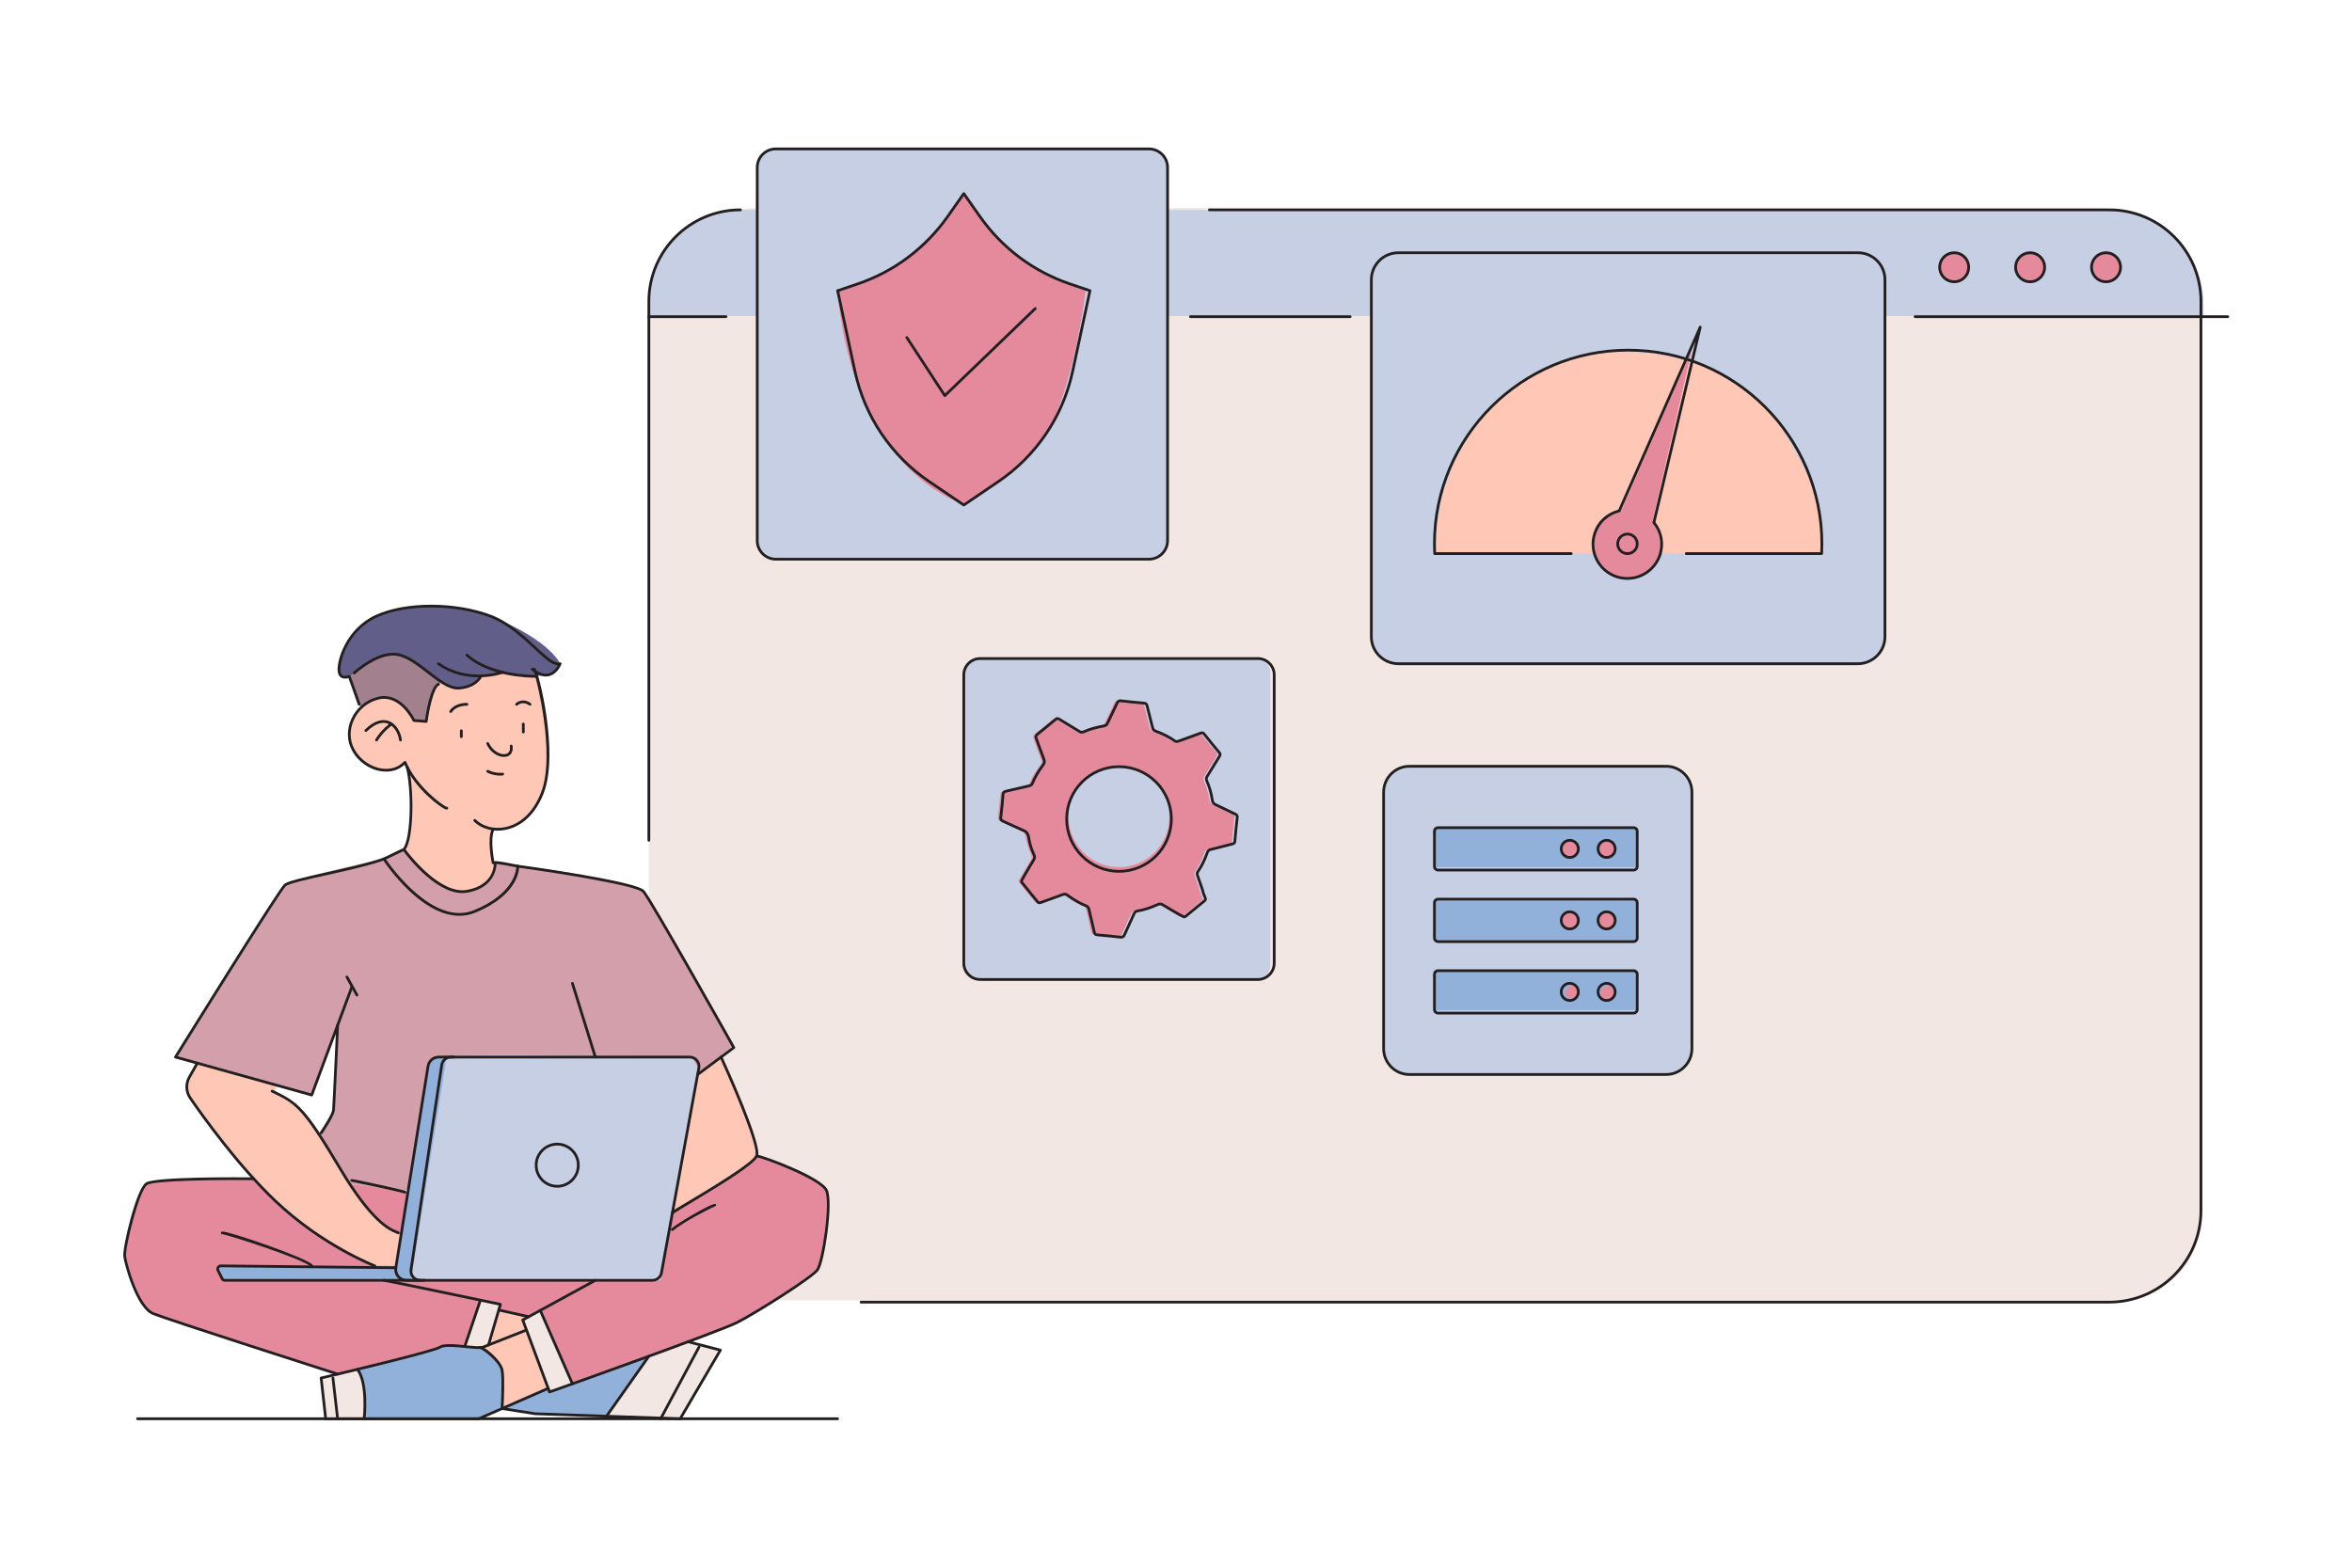 <svg xmlns="http://www.w3.org/2000/svg" viewBox="0 0 600 400" id="man-get-technical-support"><path fill="#F2E7E3" d="M540.384,331.765H186.609c-11.643,0-21.082-9.439-21.082-21.082V80.457      c0-15.124,12.26-27.384,27.384-27.384h341.592c14.892,0,26.964,12.072,26.964,26.964v230.645      C561.467,322.326,552.028,331.765,540.384,331.765z"></path><path fill="#C7CFE4" d="M537.66,53.544H188.691c-12.726,0-23.042,10.316-23.042,23.042v4.03h396.494v-2.59      C562.142,64.505,551.181,53.544,537.66,53.544z"></path><circle cx="498.518" cy="68.191" r="3.703" fill="#E58A9C"></circle><circle cx="517.886" cy="68.191" r="3.703" fill="#E58A9C"></circle><circle cx="537.255" cy="68.191" r="3.703" fill="#E58A9C"></circle><path fill="#C7CFE4" d="M292.939,142.676h-94.856c-2.712,0-4.911-2.199-4.911-4.911V42.909c0-2.712,2.199-4.911,4.911-4.911      h94.856c2.712,0,4.911,2.199,4.911,4.911v94.856C297.849,140.478,295.651,142.676,292.939,142.676z"></path><path fill="#E58A9C" d="M213.68,73.817c0,0,1.567,42.67,31.831,54.803c0,0,18.586-9.799,23.998-23.186      s7.493-31.617,7.493-31.617s-20.595-4.7-30.849-24.425C246.151,49.392,231.34,71.894,213.68,73.817z"></path><path fill="#C7CFE4" d="M473.427,169.869H357.263c-4.104,0-7.43-3.327-7.43-7.43V71.919c0-4.104,3.327-7.43,7.43-7.43h116.164      c4.104,0,7.43,3.327,7.43,7.43v90.519C480.858,166.542,477.531,169.869,473.427,169.869z"></path><path fill="#FFC7B6" d="M366.353,141.279c0,0-2.279-23.072,17.945-41.017c20.223-17.945,56.967-10.824,68.361,6.266      c11.393,17.09,12.723,25.635,12.058,34.75H366.353z"></path><path fill="#E58A9C" d="M431.614,89.127l-17.979,41.088c0,0-6.312,0.711-6.859,6.052c-0.547,5.341,1.232,9.746,5.897,10.962      c4.665,1.216,8.306-0.351,10.331-4.552s-1.393-9.898-1.393-9.898L431.614,89.127z"></path><path fill="#C7CFE4" d="M425.004,274.163h-65.428c-3.651,0-6.61-2.96-6.61-6.611v-65.428c0-3.651,2.96-6.61,6.61-6.61h65.428      c3.651,0,6.61,2.96,6.61,6.61v65.428C431.614,271.203,428.655,274.163,425.004,274.163z"></path><rect width="51.734" height="10.076" x="365.926" y="211.18" fill="#91B1DA"></rect><rect width="51.734" height="10.076" x="365.926" y="229.8" fill="#91B1DA"></rect><rect width="51.734" height="10.076" x="365.926" y="247.673" fill="#91B1DA"></rect><circle cx="400.456" cy="216.592" r="2.19" fill="#E58A9C"></circle><circle cx="409.856" cy="216.592" r="2.19" fill="#E58A9C"></circle><circle cx="400.456" cy="234.838" r="2.19" fill="#E58A9C"></circle><circle cx="409.856" cy="234.838" r="2.19" fill="#E58A9C"></circle><circle cx="401.02" cy="253.182" r="1.626" fill="#E58A9C"></circle><circle cx="410.169" cy="253.433" r="1.877" fill="#E58A9C"></circle><path fill="#C7CFE4" d="M320.481,249.918H249.44c-1.973,0-3.573-1.6-3.573-3.573V171.6c0-1.973,1.6-3.573,3.573-3.573h71.041      c1.973,0,3.573,1.6,3.573,3.573v74.744C324.055,248.318,322.455,249.918,320.481,249.918z"></path><path fill="#E58A9C" d="M314.886,208.606c0.059-0.51-0.138-0.714-0.553-0.909c-1.652-0.778-3.281-1.604-4.938-2.37      c-0.515-0.238-0.771-0.543-0.857-1.118c-0.259-1.731-0.717-3.416-1.435-5.018c-0.192-0.429-0.107-0.744,0.124-1.116      c1.05-1.687,2.066-3.395,3.121-5.079c0.236-0.376,0.249-0.625-0.05-0.982c-1.293-1.546-2.563-3.113-3.816-4.692      c-0.279-0.352-0.507-0.427-0.942-0.262c-1.858,0.703-3.736,1.356-5.603,2.035c-0.368,0.134-0.678,0.178-1.042-0.086      c-1.466-1.064-3.103-1.819-4.792-2.445c-0.501-0.186-0.71-0.472-0.828-0.954c-0.446-1.825-0.936-3.639-1.373-5.466      c-0.119-0.495-0.335-0.701-0.854-0.745c-1.928-0.162-3.855-0.351-5.777-0.577c-0.551-0.065-0.818,0.098-1.047,0.596      c-0.785,1.707-1.632,3.386-2.423,5.09c-0.204,0.439-0.47,0.641-0.95,0.724c-1.777,0.305-3.516,0.766-5.168,1.505      c-0.39,0.174-0.687,0.125-1.042-0.095c-1.689-1.046-3.403-2.052-5.09-3.102c-0.396-0.247-0.66-0.287-1.048,0.042      c-1.517,1.286-3.061,2.542-4.615,3.783c-0.373,0.298-0.463,0.556-0.288,1.018c0.675,1.783,1.273,3.595,1.968,5.37      c0.23,0.586,0.134,0.982-0.221,1.457c-1.064,1.422-2.011,2.923-2.678,4.577c-0.172,0.427-0.402,0.622-0.846,0.721      c-1.965,0.437-3.919,0.928-5.884,1.363c-0.524,0.116-0.753,0.32-0.797,0.889c-0.151,1.929-0.341,3.856-0.576,5.777      c-0.07,0.57,0.123,0.803,0.607,1.018c1.865,0.827,3.709,1.7,5.569,2.538c0.351,0.158,0.783,0.802,0.853,1.2      c0.322,1.806,0.639,3.098,1.422,4.756c0.242,0.512,0.232,0.907-0.079,1.404c-0.898,1.432-1.73,2.904-2.588,4.36      c-0.113,0.44-0.63,0.736-0.457,1.279c1.354,1.666,2.716,3.327,4.055,5.004c0.288,0.36,0.562,0.284,0.917,0.154      c1.84-0.675,3.691-1.319,5.528-2.001c0.45-0.167,0.791-0.126,1.186,0.162c1.478,1.078,3.031,2.041,4.739,2.714      c0.463,0.183,0.64,0.463,0.744,0.921c0.438,1.936,0.927,3.861,1.363,5.798c0.106,0.469,0.306,0.655,0.791,0.696      c1.928,0.165,3.855,0.348,5.775,0.579c0.605,0.073,0.907-0.077,1.156-0.649c0.78-1.796,1.64-3.557,2.437-5.347      c0.186-0.418,0.437-0.619,0.88-0.69c1.788-0.289,3.485-0.888,5.13-1.625c0.49-0.219,0.856-0.222,1.326,0.07      c1.458,0.905,2.952,1.753,4.432,2.622c0.198,0.078,0.41,0.13,0.576,0.27c0.328,0.277,0.601,0.201,0.915-0.06      c1.542-1.281,3.093-2.55,4.653-3.809c0.297-0.24,0.365-0.464,0.225-0.822c-0.243-0.618-0.552-1.217-0.644-1.887      c-0.436-1.268-0.864-2.539-1.314-3.802c-0.124-0.349-0.164-0.635,0.074-0.972c1.06-1.503,1.806-3.172,2.429-4.891      c0.173-0.479,0.442-0.666,0.897-0.778c1.824-0.451,3.639-0.94,5.463-1.392c0.415-0.103,0.624-0.261,0.664-0.733      C314.455,212.615,314.653,210.608,314.886,208.606z"></path><circle cx="285.459" cy="208.385" r="12.871" fill="#C7CFE4"></circle><path fill="#D39FAB" d="M102.972,217.033c0.395-1.606-5.022,2.122-5.022,2.122s-24.056,5.051-25.265,6.694      c-1.208,1.643-27.914,43.865-27.914,43.865l34.75,9.684l6.606-17.798c0,0-0.418,19.972-1.051,21.644      c-0.634,1.671-3.682,5.839-3.682,5.839l7.554,13.012l13.34,2.084l77.531-31.391l7.372-6.137c0,0-20.508-36.317-23.072-39.236      c-2.564-2.92-38.311-7.545-38.311-7.545L102.972,217.033z"></path><path fill="#E58A9C" d="M104.826,304.179l-15.879-2.084l-24.247-1.35c0,0-25.731-0.453-27.334,1.298      c-2.474,2.703-4.893,13.726-5.554,18.514c-0.331,2.399,4.71,13.237,6.053,13.795c13.181,5.482,48.263,16.254,48.263,16.254      l27.386-7.247l8.877,0.488l12.482-2.979l5.32,14.297c0,0,45.376-16.275,48.691-18.172c3.315-1.896,18.866-11.779,20.123-14.001      c1.256-2.221,3.157-17.288,1.541-19.312c-3.28-4.108-17.518-8.759-17.518-8.759L104.826,304.179z"></path><path fill="#625E8A" d="M90.345,171.73c0,0,1.707-2.097,7.996-4.558c4.719-1.847,10.483,4.128,13.509,6.304      c0.893,0.642,3.863,2.108,3.863,2.108l4.326-0.376l16.877-2.731c0,0,0,0,2.876-0.266c2.876-0.266,3.106-2.866,3.106-2.866      s-2.412-5.76-16.572-11.621c-16.802-6.955-31.495-0.883-34.596,2.376c-6.487,6.817-5.061,12.233-5.061,12.233l2.498,0.444      L90.345,171.73z"></path><path fill="#FFC7B6" d="M103.873,196.322c0.332,2.138,1.006,7.615,0.86,13.279c-0.154,5.965-1.761,7.432-1.761,7.432      s9.464,12.943,16.798,10.185c7.335-2.758,6.286-6.83,6.286-6.83s-1.254-5.578-0.518-8.798      C117.285,203.391,109.29,199.019,103.873,196.322z"></path><path fill="#FFC7B6" d="M138.128 202.2c4.087-11.039-.646-29.723-1.481-29.723-2.588 0-8.418-.931-8.418-.931l-5.824 1.02c0 0-.748 2.635-4.166 3.018-3.418.383-5.64-1.603-5.64-1.603s-2.446.598-3.465 7.576c-.227 1.556-.417 2.527-.417 2.527l-3.403-.248c0 0-2.467-6.417-8.405-5.818s-9.383 8.434-7.403 12.374c2.721 5.417 7.784 6.912 10.082 6.003 2.298-.909 3.665-1.392 3.665-1.392s.372.083.819 2.959c4.506 7.252 21.367 13.878 21.465 13.629C125.538 211.591 134.392 212.291 138.128 202.2zM50.33 271.263c0 0-3.842 5.659-2.226 8.135 1.616 2.476 18.125 26.066 29.663 33.351 11.538 7.286 17.848 10.243 17.848 10.243h5.326l1.346-7.721c0 0-10.175-5.503-16.524-18.783-6.349-13.281-15.535-18.087-15.535-18.087l.295-1.511L50.33 271.263zM171.651 308.815c.053-.291 20.701-11.151 21.378-13.893.676-2.742-9.087-25.208-9.087-25.208l-5.626 4.194L171.651 308.815zM123.244 343.717c0 0 4.571 3.593 4.788 5.672.217 2.079.078 9.544.078 9.544l11.739-4.69-5.539-14.887L123.244 343.717z"></path><polygon fill="#FFC7B6" points="124.626 343.17 127.295 334.353 134.872 335.965 133.356 336.793 134.31 339.356"></polygon><polygon fill="#F2E7E3" points="122.538 331.585 118.687 343.717 122.39 343.847 124.626 343.17 127.659 332.806"></polygon><polygon fill="#F2E7E3" points="133.356 336.793 140.192 355.165 146.031 353.082 137.825 334.353"></polygon><polygon fill="#F2E7E3" points="165.526 346.043 154.717 361.351 173.518 362.001 183.772 344.484 175.549 342.35"></polygon><polygon fill="#F2E7E3" points="81.923 351.605 83.009 361.351 92.909 362.001 92.909 352.859 91.181 349.389"></polygon><path fill="#C7CFE4" d="M112.805,269.714l-7.978,56.967h63.707l0.212-1.944l9.571-52.104c0,0-2.125-2.523-1.112-2.543      c1.013-0.02-3.78-0.377-3.78-0.377S112.975,268.495,112.805,269.714z"></path><polygon fill="#91B1DA" points="113.987 269.463 110.886 269.927 109.198 272.05 100.941 322.993 55.528 322.993 57.304 326.681 104.826 326.681"></polygon><path fill="#91B1DA" d="M91.181 349.389l1.728 3.47v9.142h30.335l4.866-3.068-.078-9.544c0 0-1.592-2.549-2.264-3.209-.739-.726-3.378-2.333-3.378-2.333l-8.877-.488L91.181 349.389zM165.526 346.043l-10.81 15.307c0 0-13.502-.4-18.227-.631-2.045-.1-8.403-1.334-8.403-1.334l11.762-5.143.343.922L165.526 346.043z"></path><path fill="#A3808D" d="M89.167,172.776l2.848,7.854c0,0,3.627-3.097,7.188-2.558c3.56,0.54,6.382,5.763,6.382,5.763h2.892      c0,0,1.532-5.962,2.183-7.725c0.297-0.805,1.941-2.13,1.941-2.13s-7.124-6.16-11.057-6.809      C96.14,166.281,89.167,172.776,89.167,172.776z"></path><path fill="#231F20" d="M538.11 332.586H219.661c-.193 0-.35-.157-.35-.35s.156-.35.35-.35H538.11c12.686 0 23.007-10.321 23.007-23.007V76.901c0-12.686-10.321-23.007-23.007-23.007H308.531c-.193 0-.35-.157-.35-.35s.156-.35.35-.35H538.11c13.072 0 23.706 10.635 23.706 23.707v231.978C561.816 321.951 551.183 332.586 538.11 332.586zM165.526 214.752c-.193 0-.35-.157-.35-.35V76.901c0-13.072 10.635-23.707 23.706-23.707.193 0 .35.157.35.35s-.156.35-.35.35c-12.686 0-23.007 10.321-23.007 23.007v137.501C165.876 214.596 165.72 214.752 165.526 214.752z"></path><path fill="#231F20" d="M568.303 81.155h-79.755c-.193 0-.35-.157-.35-.35s.156-.35.35-.35h79.755c.193 0 .35.157.35.35S568.496 81.155 568.303 81.155zM344.421 81.155h-40.732c-.193 0-.35-.157-.35-.35s.156-.35.35-.35h40.732c.193 0 .35.157.35.35S344.614 81.155 344.421 81.155zM185.196 81.155h-19.67c-.193 0-.35-.157-.35-.35s.156-.35.35-.35h19.67c.193 0 .35.157.35.35S185.39 81.155 185.196 81.155zM498.518 72.245c-2.235 0-4.053-1.818-4.053-4.053s1.817-4.053 4.053-4.053 4.053 1.818 4.053 4.053S500.753 72.245 498.518 72.245zM498.518 64.839c-1.849 0-3.354 1.504-3.354 3.353 0 1.849 1.505 3.353 3.354 3.353s3.354-1.504 3.354-3.353C501.871 66.343 500.366 64.839 498.518 64.839zM517.887 72.245c-2.235 0-4.053-1.818-4.053-4.053s1.817-4.053 4.053-4.053 4.053 1.818 4.053 4.053S520.122 72.245 517.887 72.245zM517.887 64.839c-1.849 0-3.354 1.504-3.354 3.353 0 1.849 1.505 3.353 3.354 3.353s3.354-1.504 3.354-3.353C521.24 66.343 519.735 64.839 517.887 64.839zM537.256 72.245c-2.235 0-4.053-1.818-4.053-4.053s1.817-4.053 4.053-4.053c2.234 0 4.052 1.818 4.052 4.053S539.49 72.245 537.256 72.245zM537.256 64.839c-1.849 0-3.354 1.504-3.354 3.353 0 1.849 1.505 3.353 3.354 3.353s3.353-1.504 3.353-3.353C540.608 66.343 539.104 64.839 537.256 64.839zM293.11 143.026h-95.2c-2.806 0-5.088-2.283-5.088-5.089v-95.2c0-2.806 2.282-5.089 5.088-5.089h95.2c2.807 0 5.089 2.283 5.089 5.089v95.2C298.199 140.744 295.917 143.026 293.11 143.026zM197.91 38.349c-2.42 0-4.389 1.969-4.389 4.389v95.2c0 2.42 1.969 4.389 4.389 4.389h95.2c2.42 0 4.39-1.969 4.39-4.389v-95.2c0-2.42-1.97-4.389-4.39-4.389H197.91z"></path><path fill="#231F20" d="M245.866,129.212c-0.068,0-0.137-0.02-0.196-0.061l-8.766-5.949c-9.851-6.684-16.653-16.775-19.153-28.415    l-4.413-20.541c-0.038-0.174,0.062-0.348,0.229-0.405l5.002-1.692c9.329-3.155,17.253-9.081,22.917-17.136l4.094-5.823    c0.131-0.187,0.441-0.187,0.572,0l4.095,5.823c5.664,8.055,13.588,13.98,22.917,17.136l5.002,1.692    c0.168,0.057,0.268,0.231,0.229,0.405l-4.413,20.541c-2.5,11.64-9.303,21.731-19.153,28.415l-8.767,5.949    C246.003,129.192,245.935,129.212,245.866,129.212z M214.088,74.404l4.347,20.236c2.463,11.463,9.162,21.401,18.862,27.983    l8.569,5.815l8.57-5.815c9.7-6.583,16.399-16.521,18.862-27.983l4.347-20.236l-4.706-1.592    c-9.471-3.203-17.515-9.219-23.265-17.396L245.866,50l-3.808,5.416c-5.75,8.178-13.794,14.193-23.265,17.396L214.088,74.404z"></path><path fill="#231F20" d="M241.024 101.298c-.013 0-.026-.001-.039-.002-.104-.012-.197-.069-.254-.156l-9.685-14.812c-.105-.162-.061-.378.102-.484.161-.104.378-.061.484.102l9.453 14.458 22.768-21.924c.141-.135.362-.129.495.009.134.139.13.361-.009.495L241.268 101.2C241.201 101.263 241.114 101.298 241.024 101.298zM473.969 169.694H356.721c-3.991 0-7.238-3.247-7.238-7.238V71.377c0-3.991 3.247-7.238 7.238-7.238h117.248c3.991 0 7.238 3.247 7.238 7.238v91.079C481.207 166.447 477.96 169.694 473.969 169.694zM356.721 64.839c-3.605 0-6.539 2.933-6.539 6.538v91.079c0 3.605 2.934 6.538 6.539 6.538h117.248c3.605 0 6.539-2.933 6.539-6.538V71.377c0-3.605-2.934-6.538-6.539-6.538H356.721z"></path><path fill="#231F20" d="M415.134,147.945c-0.959,0-1.934-0.153-2.892-0.474c-4.761-1.599-7.334-6.773-5.736-11.535    c0.977-2.909,3.327-5.096,6.312-5.885l20.59-46.72c0.074-0.166,0.262-0.246,0.432-0.191c0.172,0.058,0.271,0.237,0.229,0.413    l-11.774,49.68c1.903,2.431,2.459,5.593,1.482,8.502C422.5,145.538,418.941,147.945,415.134,147.945z M413.438,130.382    c-0.018,0.143-0.11,0.265-0.252,0.299c-2.846,0.686-5.094,2.733-6.016,5.479c-1.476,4.396,0.9,9.172,5.295,10.648    c4.395,1.474,9.173-0.898,10.648-5.295c0.922-2.745,0.364-5.735-1.491-8c-0.1-0.121-0.106-0.294-0.016-0.422    c0.001-0.002,0.003-0.004,0.004-0.007l10.895-45.968L413.438,130.382z"></path><path fill="#231F20" d="M415.17,141.604c-0.305,0-0.61-0.049-0.907-0.149c-0.72-0.242-1.303-0.749-1.641-1.429    c-0.338-0.68-0.391-1.45-0.149-2.17s0.749-1.302,1.429-1.641c0.68-0.339,1.452-0.391,2.17-0.15c1.486,0.5,2.289,2.114,1.79,3.6    c-0.241,0.72-0.749,1.302-1.429,1.64C416.033,141.503,415.603,141.604,415.17,141.604z M415.165,136.616    c-0.326,0-0.651,0.076-0.952,0.226c-0.513,0.254-0.895,0.694-1.076,1.236c-0.183,0.542-0.143,1.124,0.112,1.636    s0.693,0.895,1.236,1.077c0.542,0.182,1.123,0.142,1.636-0.112c0.513-0.255,0.895-0.694,1.076-1.236l0,0    c0.376-1.12-0.229-2.337-1.349-2.713C415.625,136.654,415.395,136.616,415.165,136.616z"></path><path fill="#231F20" d="M464.701 141.603h-34.545c-.193 0-.35-.157-.35-.35s.156-.35.35-.35h34.211c.031-.729.048-1.448.048-2.143 0-27.057-22.013-49.069-49.07-49.069-27.057 0-49.069 22.012-49.069 49.069 0 .705.016 1.424.047 2.143h34.496c.193 0 .35.157.35.35s-.156.35-.35.35h-34.83c-.187 0-.34-.146-.35-.333-.042-.841-.062-1.686-.062-2.511 0-27.443 22.326-49.769 49.769-49.769 27.443 0 49.77 22.326 49.77 49.769 0 .812-.021 1.656-.063 2.511C465.041 141.457 464.888 141.603 464.701 141.603zM425.023 274.513h-65.467c-3.827 0-6.94-3.114-6.94-6.941v-65.466c0-3.828 3.113-6.941 6.94-6.941h65.467c3.827 0 6.94 3.114 6.94 6.941v65.466C431.964 271.399 428.851 274.513 425.023 274.513zM359.557 195.864c-3.441 0-6.241 2.8-6.241 6.241v65.466c0 3.441 2.8 6.241 6.241 6.241h65.467c3.441 0 6.241-2.8 6.241-6.241v-65.466c0-3.441-2.8-6.241-6.241-6.241H359.557z"></path><path fill="#231F20" d="M416.733 222.354h-49.881c-.704 0-1.276-.573-1.276-1.277v-8.97c0-.704.572-1.277 1.276-1.277h49.881c.704 0 1.276.573 1.276 1.277v8.97C418.01 221.781 417.438 222.354 416.733 222.354zM366.853 211.53c-.318 0-.577.259-.577.577v8.97c0 .318.259.577.577.577h49.881c.318 0 .577-.259.577-.577v-8.97c0-.318-.259-.577-.577-.577H366.853zM416.733 240.6h-49.881c-.704 0-1.276-.573-1.276-1.277v-8.97c0-.704.572-1.277 1.276-1.277h49.881c.704 0 1.276.573 1.276 1.277v8.97C418.01 240.027 417.438 240.6 416.733 240.6zM366.853 229.776c-.318 0-.577.259-.577.577v8.97c0 .318.259.577.577.577h49.881c.318 0 .577-.259.577-.577v-8.97c0-.318-.259-.577-.577-.577H366.853zM416.733 258.847h-49.881c-.704 0-1.276-.573-1.276-1.277v-8.97c0-.704.572-1.277 1.276-1.277h49.881c.704 0 1.276.573 1.276 1.277v8.97C418.01 258.274 417.438 258.847 416.733 258.847zM366.853 248.023c-.318 0-.577.259-.577.577v8.97c0 .318.259.577.577.577h49.881c.318 0 .577-.259.577-.577v-8.97c0-.318-.259-.577-.577-.577H366.853z"></path><path fill="#231F20" d="M400.456 219.131c-1.4 0-2.539-1.139-2.539-2.54s1.139-2.54 2.539-2.54 2.54 1.14 2.54 2.54S401.856 219.131 400.456 219.131zM400.456 214.752c-1.015 0-1.84.825-1.84 1.84 0 1.014.825 1.839 1.84 1.839s1.841-.825 1.841-1.839C402.297 215.577 401.471 214.752 400.456 214.752zM409.856 219.131c-1.4 0-2.54-1.139-2.54-2.54s1.14-2.54 2.54-2.54 2.539 1.14 2.539 2.54S411.257 219.131 409.856 219.131zM409.856 214.752c-1.015 0-1.841.825-1.841 1.84 0 1.014.826 1.839 1.841 1.839s1.84-.825 1.84-1.839C411.696 215.577 410.871 214.752 409.856 214.752zM400.456 237.378c-1.4 0-2.539-1.139-2.539-2.54s1.139-2.54 2.539-2.54 2.54 1.14 2.54 2.54S401.856 237.378 400.456 237.378zM400.456 232.999c-1.015 0-1.84.825-1.84 1.84 0 1.014.825 1.839 1.84 1.839s1.841-.825 1.841-1.839C402.297 233.824 401.471 232.999 400.456 232.999zM409.856 237.378c-1.4 0-2.54-1.139-2.54-2.54s1.14-2.54 2.54-2.54 2.539 1.14 2.539 2.54S411.257 237.378 409.856 237.378zM409.856 232.999c-1.015 0-1.841.825-1.841 1.84 0 1.014.826 1.839 1.841 1.839s1.84-.825 1.84-1.839C411.696 233.824 410.871 232.999 409.856 232.999zM400.456 255.625c-1.4 0-2.539-1.139-2.539-2.54s1.139-2.54 2.539-2.54 2.54 1.14 2.54 2.54S401.856 255.625 400.456 255.625zM400.456 251.245c-1.015 0-1.84.825-1.84 1.84 0 1.014.825 1.839 1.84 1.839s1.841-.825 1.841-1.839C402.297 252.07 401.471 251.245 400.456 251.245zM409.856 255.625c-1.4 0-2.54-1.139-2.54-2.54s1.14-2.54 2.54-2.54 2.539 1.14 2.539 2.54S411.257 255.625 409.856 255.625zM409.856 251.245c-1.015 0-1.841.825-1.841 1.84 0 1.014.826 1.839 1.841 1.839s1.84-.825 1.84-1.839C411.696 252.07 410.871 251.245 409.856 251.245zM320.886 250.268h-70.854c-2.49 0-4.516-2.026-4.516-4.516v-73.56c0-2.49 2.025-4.516 4.516-4.516h70.854c2.49 0 4.516 2.026 4.516 4.516v73.56C325.401 248.242 323.376 250.268 320.886 250.268zM250.032 168.377c-2.104 0-3.816 1.711-3.816 3.815v73.56c0 2.104 1.712 3.816 3.816 3.816h70.854c2.104 0 3.816-1.712 3.816-3.816v-73.56c0-2.104-1.712-3.815-3.816-3.815H250.032z"></path><path fill="#231F20" d="M285.975,239.484c-0.092,0-0.188-0.006-0.292-0.019c-1.668-0.201-3.5-0.385-5.763-0.578    c-0.632-0.054-0.962-0.343-1.104-0.968c-0.221-0.985-0.456-1.967-0.692-2.949c-0.227-0.949-0.454-1.898-0.67-2.85    c-0.088-0.389-0.212-0.546-0.531-0.672c-1.538-0.607-3.068-1.483-4.816-2.757c-0.297-0.216-0.512-0.244-0.858-0.117    c-1.014,0.376-2.033,0.742-3.052,1.107c-0.826,0.296-1.652,0.592-2.477,0.895c-0.316,0.116-0.852,0.312-1.311-0.264    c-0.971-1.215-1.953-2.421-2.936-3.627l-1.118-1.375c-0.027-0.034-0.049-0.073-0.062-0.114c-0.161-0.504,0.085-0.868,0.265-1.133    c0.082-0.121,0.16-0.235,0.187-0.339c0.008-0.032,0.021-0.062,0.037-0.09l0.729-1.246c0.6-1.03,1.22-2.094,1.864-3.123    c0.241-0.383,0.256-0.653,0.06-1.068c-0.792-1.678-1.12-2.997-1.45-4.844c-0.054-0.303-0.425-0.84-0.652-0.943    c-0.813-0.366-1.624-0.74-2.436-1.113c-1.041-0.479-2.083-0.959-3.131-1.424c-0.484-0.214-0.917-0.53-0.812-1.38    c0.228-1.866,0.421-3.804,0.575-5.761c0.054-0.698,0.363-1.046,1.07-1.203c1.003-0.222,2.004-0.458,3.005-0.695    c0.959-0.227,1.918-0.454,2.879-0.668c0.33-0.073,0.47-0.192,0.598-0.51c0.606-1.504,1.471-2.983,2.722-4.656    c0.306-0.408,0.349-0.681,0.176-1.12c-0.39-0.996-0.75-2.003-1.109-3.011c-0.282-0.79-0.563-1.579-0.86-2.363    c-0.224-0.591-0.105-1.014,0.396-1.415c1.789-1.429,3.253-2.629,4.607-3.777c0.587-0.497,1.048-0.327,1.459-0.072    c0.884,0.55,1.775,1.088,2.667,1.627c0.81,0.488,1.618,0.977,2.423,1.475c0.278,0.172,0.452,0.191,0.715,0.074    c1.536-0.688,3.254-1.188,5.251-1.531c0.369-0.063,0.537-0.191,0.692-0.526c0.374-0.806,0.761-1.606,1.146-2.406    c0.432-0.892,0.862-1.784,1.275-2.683c0.295-0.641,0.72-0.876,1.406-0.797c1.834,0.215,3.774,0.409,5.766,0.576    c0.661,0.055,1.01,0.358,1.166,1.012c0.235,0.984,0.486,1.965,0.738,2.947c0.214,0.838,0.429,1.676,0.634,2.517    c0.099,0.402,0.247,0.575,0.61,0.709c2.013,0.746,3.562,1.537,4.875,2.49c0.215,0.155,0.374,0.166,0.718,0.041    c0.648-0.236,1.3-0.469,1.95-0.702c1.219-0.437,2.437-0.874,3.647-1.332c0.569-0.216,0.96-0.108,1.341,0.372    c1.352,1.703,2.598,3.235,3.811,4.685c0.381,0.456,0.404,0.873,0.078,1.393c-0.558,0.89-1.104,1.786-1.65,2.683    c-0.487,0.8-0.976,1.6-1.471,2.395c-0.202,0.325-0.227,0.509-0.102,0.788c0.694,1.549,1.187,3.268,1.461,5.109    c0.066,0.439,0.232,0.654,0.659,0.852c0.922,0.426,1.835,0.871,2.748,1.315c0.729,0.354,1.458,0.709,2.191,1.055    c0.442,0.208,0.84,0.506,0.751,1.266c-0.224,1.923-0.425,3.944-0.6,6.006c-0.061,0.731-0.503,0.938-0.928,1.043    c-0.892,0.221-1.78,0.451-2.67,0.681c-0.931,0.24-1.861,0.481-2.794,0.711c-0.379,0.093-0.531,0.224-0.651,0.557    c-0.746,2.06-1.532,3.64-2.472,4.974c-0.138,0.194-0.144,0.335-0.03,0.654c0.323,0.907,0.635,1.819,0.947,2.73l0.368,1.074    c0.081,0.536,0.266,0.975,0.461,1.44c0.061,0.144,0.121,0.288,0.179,0.433c0.194,0.495,0.089,0.883-0.331,1.222    c-1.559,1.258-3.107,2.526-4.648,3.806c-0.179,0.148-0.722,0.602-1.364,0.058c-0.078-0.066-0.193-0.107-0.326-0.155l-0.154-0.057    l-1.272-0.738c-1.078-0.627-2.156-1.254-3.215-1.912c-0.35-0.217-0.592-0.229-0.999-0.047c-1.927,0.863-3.584,1.387-5.217,1.651    c-0.321,0.052-0.477,0.175-0.614,0.487c-0.354,0.794-0.72,1.582-1.086,2.371c-0.459,0.987-0.917,1.975-1.351,2.973    C286.937,239.216,286.57,239.484,285.975,239.484z M271.61,227.8c0.314,0,0.608,0.108,0.908,0.327    c1.699,1.238,3.181,2.087,4.662,2.671c0.67,0.265,0.859,0.739,0.957,1.169c0.214,0.949,0.44,1.895,0.668,2.841    c0.235,0.985,0.472,1.97,0.694,2.958c0.073,0.325,0.154,0.396,0.479,0.424c2.271,0.194,4.11,0.378,5.787,0.58    c0.473,0.057,0.61-0.023,0.792-0.442c0.437-1.003,0.897-1.996,1.358-2.989c0.364-0.785,0.729-1.57,1.081-2.36    c0.233-0.527,0.586-0.803,1.143-0.894c1.57-0.253,3.173-0.761,5.043-1.598c0.621-0.279,1.1-0.252,1.653,0.091    c1.054,0.654,2.126,1.278,3.197,1.901l1.312,0.742c0.172,0.062,0.366,0.131,0.541,0.279c0.135,0.114,0.204,0.156,0.466-0.062    c1.543-1.282,3.096-2.552,4.656-3.812c0.184-0.148,0.201-0.211,0.118-0.421c-0.055-0.14-0.113-0.278-0.172-0.417    c-0.204-0.486-0.415-0.988-0.493-1.55l-0.353-1.009c-0.312-0.909-0.622-1.818-0.945-2.722c-0.138-0.389-0.219-0.815,0.118-1.292    c0.903-1.281,1.661-2.81,2.386-4.809c0.202-0.559,0.532-0.848,1.142-0.999c0.931-0.23,1.858-0.47,2.786-0.709    c0.892-0.23,1.783-0.461,2.678-0.683c0.315-0.078,0.375-0.141,0.398-0.422c0.175-2.07,0.377-4.099,0.602-6.029l0,0    c0.036-0.307-0.021-0.395-0.354-0.552c-0.735-0.347-1.467-0.703-2.199-1.059c-0.909-0.443-1.818-0.885-2.735-1.31    c-0.641-0.296-0.956-0.71-1.057-1.384c-0.267-1.778-0.74-3.435-1.408-4.926c-0.277-0.62-0.082-1.078,0.146-1.444    c0.494-0.793,0.98-1.591,1.467-2.389c0.548-0.899,1.096-1.798,1.654-2.691c0.169-0.268,0.166-0.348-0.021-0.572    c-1.216-1.454-2.467-2.991-3.822-4.698c-0.189-0.24-0.263-0.26-0.544-0.153c-1.215,0.459-2.438,0.897-3.66,1.335    c-0.649,0.233-1.299,0.465-1.946,0.702c-0.409,0.147-0.858,0.237-1.368-0.132c-1.26-0.914-2.756-1.677-4.708-2.4    c-0.58-0.215-0.893-0.574-1.046-1.199c-0.205-0.838-0.419-1.674-0.633-2.51c-0.252-0.984-0.504-1.969-0.741-2.958    c-0.085-0.358-0.187-0.448-0.543-0.478c-1.999-0.167-3.947-0.362-5.789-0.578c-0.392-0.047-0.52,0.028-0.688,0.394    c-0.415,0.904-0.849,1.8-1.281,2.696c-0.385,0.796-0.771,1.593-1.143,2.396c-0.252,0.543-0.613,0.819-1.208,0.921    c-1.939,0.333-3.603,0.816-5.085,1.479c-0.474,0.213-0.896,0.176-1.369-0.118c-0.802-0.496-1.608-0.983-2.416-1.471    c-0.894-0.54-1.788-1.08-2.674-1.631c-0.31-0.192-0.397-0.19-0.637,0.011c-1.36,1.152-2.829,2.356-4.623,3.79    c-0.265,0.211-0.295,0.315-0.18,0.62c0.299,0.788,0.582,1.582,0.865,2.375c0.357,1.001,0.715,2.002,1.103,2.991    c0.262,0.67,0.185,1.189-0.268,1.794c-1.213,1.623-2.05,3.052-2.634,4.499c-0.213,0.53-0.54,0.809-1.094,0.932    c-0.959,0.213-1.915,0.439-2.87,0.666c-1.004,0.237-2.008,0.475-3.016,0.698c-0.405,0.089-0.493,0.186-0.523,0.573    c-0.154,1.967-0.349,3.916-0.577,5.792c-0.047,0.376,0.021,0.487,0.4,0.655c1.052,0.466,2.096,0.947,3.141,1.428    c0.81,0.372,1.618,0.745,2.431,1.11c0.479,0.217,0.968,0.976,1.054,1.458c0.318,1.787,0.636,3.061,1.394,4.667    c0.299,0.632,0.27,1.152-0.099,1.739c-0.639,1.019-1.256,2.079-1.853,3.103l-0.708,1.21c-0.062,0.198-0.172,0.361-0.27,0.506    c-0.151,0.223-0.216,0.336-0.192,0.473l1.07,1.315c0.983,1.208,1.968,2.416,2.939,3.633c0.126,0.158,0.173,0.174,0.523,0.043    c0.825-0.303,1.652-0.6,2.48-0.896c1.017-0.364,2.033-0.729,3.045-1.104C271.219,227.84,271.419,227.8,271.61,227.8z"></path><path fill="#231F20" d="M285.459 222.674c-7.555 0-13.701-6.147-13.701-13.702s6.146-13.702 13.701-13.702 13.701 6.146 13.701 13.702S293.014 222.674 285.459 222.674zM285.459 195.971c-7.169 0-13.002 5.833-13.002 13.001 0 7.169 5.833 13.002 13.002 13.002s13.002-5.833 13.002-13.002C298.461 201.803 292.628 195.971 285.459 195.971zM126.987 211.94c-2.368 0-4.601-.838-6.127-2.364-.137-.137-.137-.358 0-.495s.357-.137.494 0c1.807 1.806 4.711 2.554 7.581 1.957 2.288-.478 6.51-2.259 9.079-8.816 3.888-9.919-1.409-29.983-1.938-31.266-.086-.104-.107-.252-.043-.38.082-.167.289-.242.46-.166.761.339 6.258 21.641 2.173 32.067-2.69 6.863-7.162 8.738-9.588 9.245C128.38 211.869 127.678 211.94 126.987 211.94zM102.166 189.17c-.174 0-.324-.128-.347-.305-.213-1.63-1.227-3.657-2.951-4.258-1.533-.533-3.363.17-5.288 2.042-.139.134-.361.132-.495-.007-.135-.139-.132-.36.007-.495 2.686-2.611 4.746-2.637 6.007-2.201 2.016.702 3.167 2.931 3.414 4.828.025.192-.109.368-.302.393C102.196 189.169 102.181 189.17 102.166 189.17z"></path><path fill="#231F20" d="M96.042 189.17c-.064 0-.129-.018-.187-.054-.164-.103-.213-.319-.109-.483 1.729-2.739 3.832-4.133 3.921-4.191.159-.104.378-.062.484.101.105.162.061.378-.101.484-.021.014-2.068 1.376-3.713 3.98C96.271 189.113 96.158 189.17 96.042 189.17zM128.558 193.135c-1.55 0-3.489-1.151-4.454-3.27-.08-.176-.003-.383.173-.463.178-.081.383-.003.464.173.97 2.128 3.1 3.174 4.392 2.781.763-.23 1.092-.927.926-1.962-.03-.191.1-.37.29-.401.209-.032.371.101.401.291.222 1.383-.308 2.408-1.415 2.742C129.093 193.099 128.831 193.135 128.558 193.135z"></path><g><path fill="#231F20" d="M127.572,197.896c-0.751,0-2.004-0.124-3.31-0.789c-0.172-0.088-0.24-0.299-0.152-0.471    s0.3-0.24,0.471-0.153c1.821,0.929,3.579,0.682,3.595,0.678c0.188-0.026,0.369,0.103,0.398,0.294    c0.029,0.19-0.102,0.369-0.293,0.398C128.253,197.858,127.99,197.896,127.572,197.896z"></path></g><g><path fill="#231F20" d="M117.689,188.316c-0.193,0-0.35-0.157-0.35-0.35v-1.514c0-0.193,0.156-0.35,0.35-0.35    s0.35,0.157,0.35,0.35v1.514C118.039,188.159,117.883,188.316,117.689,188.316z"></path></g><g><path fill="#231F20" d="M133.498,187.127c-0.193,0-0.35-0.157-0.35-0.35v-2.042c0-0.193,0.156-0.35,0.35-0.35    s0.35,0.157,0.35,0.35v2.042C133.848,186.971,133.691,187.127,133.498,187.127z"></path></g><g><path fill="#231F20" d="M131.789,180.056c-0.1,0-0.199-0.043-0.269-0.126c-0.124-0.148-0.104-0.369,0.045-0.493    c1.529-1.274,3.196-0.557,3.865,0c0.148,0.124,0.169,0.343,0.046,0.492c-0.122,0.148-0.342,0.171-0.493,0.047    c-0.061-0.049-1.513-1.215-2.971,0C131.947,180.029,131.868,180.056,131.789,180.056z"></path></g><g><path fill="#231F20" d="M114.983,181.907c-0.065,0-0.131-0.018-0.189-0.056c-0.162-0.104-0.21-0.321-0.104-0.484    c1.375-2.139,4.319-2.015,4.442-2.011c0.192,0.01,0.341,0.174,0.332,0.367c-0.01,0.193-0.206,0.336-0.366,0.333    c-0.024,0.003-2.665-0.105-3.82,1.691C115.211,181.85,115.099,181.907,114.983,181.907z"></path></g><g><path fill="#231F20" d="M91.627,180.056c-0.144,0-0.279-0.089-0.33-0.233l-2.413-6.797c-0.438,0.122-1.202,0.246-1.826-0.111    c-0.507-0.29-0.811-0.817-0.905-1.568c-0.338-2.702,2.064-10.971,9.745-14.462c7.586-3.446,20.19-3.451,29.321-0.009    c4.62,1.742,8.45,5.298,11.528,8.156c2.548,2.365,4.748,4.404,6.041,3.98c0.13-0.041,0.27-0.007,0.363,0.091    c0.093,0.098,0.121,0.241,0.072,0.368c-0.039,0.101-0.981,2.476-3.106,3.03c-1.387,0.362-2.924-0.143-4.563-1.501    c-0.148-0.123-0.169-0.344-0.046-0.493c0.124-0.15,0.345-0.169,0.493-0.046c1.454,1.205,2.784,1.662,3.936,1.364    c1.205-0.312,1.982-1.388,2.361-2.056c-1.565-0.081-3.492-1.87-6.027-4.224c-3.032-2.816-6.808-6.32-11.298-8.014    c-8.976-3.385-21.352-3.39-28.786-0.009c-7.847,3.566-9.577,11.835-9.339,13.737c0.064,0.52,0.252,0.872,0.556,1.047    c0.614,0.353,1.548-0.039,1.558-0.043c0.089-0.038,0.189-0.038,0.278,0.001c0.088,0.039,0.157,0.112,0.189,0.203l2.528,7.121    c0.064,0.182-0.031,0.382-0.213,0.447C91.705,180.049,91.666,180.056,91.627,180.056z"></path></g><g><path fill="#231F20" d="M136.528,172.916c-2.107,0-11.809-0.292-17.646-5.482c-0.145-0.128-0.157-0.35-0.029-0.494    c0.129-0.146,0.35-0.157,0.494-0.029c6.229,5.539,17.453,5.309,17.56,5.302c0.004,0,0.007,0,0.01,0    c0.189,0,0.345,0.151,0.35,0.341c0.006,0.193-0.146,0.354-0.34,0.359C136.882,172.913,136.745,172.916,136.528,172.916z"></path></g><g><path fill="#231F20" d="M122.067,172.81c-3.094,0-6.904-0.676-10.42-3.18c-0.157-0.112-0.194-0.331-0.082-0.488    c0.112-0.156,0.331-0.194,0.488-0.082c7.315,5.21,15.97,2.188,16.057,2.157c0.183-0.067,0.383,0.029,0.447,0.21    c0.065,0.182-0.028,0.383-0.211,0.448C128.299,171.892,125.67,172.81,122.067,172.81z"></path></g><g><path fill="#231F20" d="M116.791,175.934c-2.425,0-5.017-2.01-7.754-4.133c-2.283-1.771-4.644-3.601-6.971-4.293    c-5.02-1.492-11.417,4.419-11.481,4.479c-0.142,0.132-0.362,0.125-0.495-0.017c-0.132-0.141-0.124-0.362,0.017-0.495    c0.273-0.255,6.764-6.242,12.159-4.638c2.454,0.73,4.867,2.601,7.2,4.411c2.736,2.122,5.323,4.125,7.561,3.979    c4.064-0.267,5.282-2.708,5.332-2.812c0.084-0.174,0.294-0.246,0.467-0.165c0.174,0.083,0.248,0.29,0.166,0.464    c-0.056,0.119-1.422,2.916-5.92,3.21C116.979,175.931,116.885,175.934,116.791,175.934z"></path></g><g><path fill="#231F20" d="M113.895,206.539c-0.068,0-0.131-0.006-0.17-0.018c-1.236-0.375-7.68-5.061-10.535-11.393    c-1.496,1.378-3.535,1.97-5.792,1.676c-3.179-0.416-6.108-2.48-7.646-5.387c-1.279-2.418-1.335-5.314-0.152-7.945    c1.27-2.825,3.808-4.946,6.788-5.673c5.501-1.344,8.836,4.563,9.422,5.703l2.607,0.207c0.251-1.764,1.344-8.615,3.297-9.452    c0.179-0.075,0.383,0.006,0.459,0.184s-0.006,0.383-0.184,0.459c-1.318,0.565-2.493,5.961-2.924,9.229    c-0.024,0.184-0.198,0.311-0.374,0.303l-3.134-0.248c-0.127-0.01-0.237-0.088-0.291-0.203c-0.031-0.068-3.232-6.836-8.713-5.503    c-2.772,0.676-5.134,2.65-6.315,5.28c-1.094,2.432-1.045,5.104,0.133,7.331c1.411,2.668,4.205,4.639,7.118,5.02    c2.227,0.293,4.198-0.358,5.561-1.83c0.081-0.087,0.201-0.125,0.318-0.107c0.117,0.021,0.216,0.1,0.262,0.21    c2.644,6.345,9.394,11.237,10.295,11.469c0.131-0.024,0.274,0.03,0.354,0.15c0.107,0.161,0.063,0.378-0.097,0.485    C114.128,206.522,114.005,206.539,113.895,206.539z"></path></g><g><path fill="#231F20" d="M125.808,220.502c-0.162,0-0.308-0.113-0.343-0.278c-0.053-0.255-1.293-6.276,0.033-8.797    c0.09-0.172,0.303-0.236,0.473-0.146c0.171,0.09,0.236,0.301,0.146,0.473c-1.209,2.3,0.021,8.267,0.033,8.327    c0.039,0.189-0.082,0.375-0.271,0.415C125.855,220.5,125.831,220.502,125.808,220.502z"></path></g><g><path fill="#231F20" d="M117.213,233.661c-3.793,0-7.936-1.954-12.191-5.79c-4.349-3.92-7.335-8.48-7.364-8.525    c-0.056-0.084-0.071-0.188-0.044-0.286s0.095-0.178,0.187-0.221l5.008-2.391c2.025-2.323,2.222-15.031,0.746-20.577    c-0.05-0.187,0.062-0.378,0.248-0.428c0.191-0.048,0.379,0.062,0.428,0.249c1.388,5.211,1.419,18.038-0.766,21.054    c1.193,1.593,8.898,11.47,15.592,10.325c6.769-1.149,6.934-6.118,6.923-6.823c-0.041-0.096-0.053-0.203-0.017-0.287    c0.133-0.31,0.211-0.498,6.182,0.703c0.155,0.031,0.271,0.163,0.28,0.321c0.018,0.29,0.31,7.141-11.183,11.881    C119.954,233.397,118.606,233.661,117.213,233.661z M98.468,219.296c1.673,2.421,12.363,17.112,22.506,12.923    c9.739-4.017,10.663-9.647,10.744-10.926c-2.058-0.409-4.247-0.796-5.046-0.867c-0.054,1.257-0.705,6.182-7.499,7.335    c-7.167,1.219-14.974-8.845-16.264-10.585L98.468,219.296z"></path></g><g><path fill="#231F20" d="M166.415,327.032h-59.22c-0.792,0-1.543-0.344-2.061-0.945c-0.517-0.6-0.746-1.394-0.628-2.178    l7.835-52.229c0.201-1.342,1.332-2.316,2.688-2.316h60.917c0.809,0,1.569,0.356,2.088,0.978c0.518,0.621,0.731,1.434,0.587,2.23    l-9.532,52.229C168.854,326.093,167.729,327.032,166.415,327.032z M115.03,270.064c-1.008,0-1.848,0.723-1.997,1.719l0,0    l-7.835,52.229c-0.087,0.582,0.083,1.172,0.468,1.618c0.384,0.446,0.941,0.701,1.529,0.701h59.22c0.976,0,1.811-0.697,1.985-1.656    l9.532-52.23c0.108-0.591-0.051-1.194-0.436-1.656c-0.384-0.461-0.949-0.726-1.55-0.726H115.03z M112.688,271.731h0.009H112.688z"></path></g><g><path fill="#231F20" d="M107.195,327.032h-3.479c-0.916,0-1.782-0.4-2.377-1.097c-0.595-0.697-0.853-1.616-0.708-2.521    l8.222-51.419c0.243-1.524,1.541-2.631,3.085-2.631h3.759c0.193,0,0.35,0.157,0.35,0.35s-0.156,0.35-0.35,0.35h-3.759    c-1.198,0-2.205,0.858-2.394,2.042l-8.222,51.419c-0.112,0.702,0.088,1.415,0.549,1.956c0.462,0.541,1.134,0.851,1.845,0.851    h3.479c0.193,0,0.35,0.157,0.35,0.35S107.389,327.032,107.195,327.032z"></path></g><g><path fill="#231F20" d="M108.318,327.032H57.373c-0.439,0-0.835-0.245-1.031-0.638l-1.042-2.083    c-0.181-0.362-0.16-0.784,0.054-1.127c0.213-0.34,0.577-0.542,0.978-0.542c0.004,0,0.008,0,0.013,0l44.637,0.477    c0.193,0.002,0.348,0.161,0.346,0.354c-0.002,0.192-0.158,0.346-0.35,0.346c-0.001,0-0.003,0-0.004,0l-44.637-0.477    c-0.166,0-0.303,0.076-0.389,0.212s-0.093,0.298-0.021,0.442l1.042,2.083c0.075,0.152,0.234,0.25,0.404,0.25h50.945    c0.193,0,0.35,0.157,0.35,0.35S108.512,327.032,108.318,327.032z"></path></g><g><path fill="#231F20" d="M79.521,279.749c-0.031,0-0.062-0.004-0.094-0.013l-34.75-9.685c-0.106-0.029-0.192-0.107-0.232-0.21    c-0.04-0.103-0.029-0.218,0.029-0.312c1.076-1.735,26.392-42.499,27.976-43.939c0.816-0.743,4.6-1.615,10.704-2.977    c5.154-1.15,10.996-2.453,14.677-3.788c0.18-0.064,0.382,0.028,0.448,0.21c0.065,0.182-0.028,0.382-0.21,0.448    c-3.723,1.35-9.588,2.658-14.763,3.812c-4.971,1.109-9.665,2.156-10.386,2.811c-1.199,1.091-18.436,28.627-27.605,43.394    l33.99,9.473l10.142-27.328c0.067-0.181,0.269-0.277,0.45-0.207c0.181,0.067,0.273,0.269,0.206,0.45L79.85,279.52    C79.798,279.66,79.665,279.749,79.521,279.749z"></path></g><g><path fill="#231F20" d="M91.058,254.255c-0.123,0-0.242-0.065-0.307-0.181l-2.563-4.628c-0.093-0.169-0.032-0.382,0.137-0.476    c0.169-0.092,0.382-0.033,0.477,0.137l2.563,4.628c0.093,0.169,0.032,0.382-0.137,0.476    C91.174,254.241,91.115,254.255,91.058,254.255z"></path></g><g><path fill="#231F20" d="M81.923,289.433c-0.068,0-0.137-0.02-0.197-0.061c-0.159-0.109-0.201-0.327-0.092-0.486    c0.823-1.208,2.984-4.582,3.094-5.677c0.141-1.398,1.041-21.422,1.05-21.625c0.009-0.193,0.178-0.345,0.365-0.334    c0.193,0.009,0.343,0.172,0.334,0.365c-0.037,0.826-0.91,20.246-1.052,21.663c-0.147,1.471-2.899,5.542-3.213,6.002    C82.145,289.379,82.034,289.433,81.923,289.433z"></path></g><g><path fill="#231F20" d="M101.597,314.926c-0.076,0-0.152-0.025-0.217-0.076c-0.054-0.042-0.225-0.109-0.405-0.181    c-1.552-0.612-6.274-2.474-14.49-16.292c-9.497-15.97-11.134-16.752-17.225-19.659c-0.175-0.083-0.249-0.292-0.165-0.467    c0.083-0.174,0.295-0.248,0.466-0.165c6.537,3.12,8.244,4.324,17.525,19.934c8.094,13.613,12.648,15.409,14.146,15.999    c0.27,0.106,0.447,0.176,0.582,0.283c0.152,0.12,0.178,0.34,0.058,0.491C101.802,314.88,101.7,314.926,101.597,314.926z"></path></g><g><path fill="#231F20" d="M95.615,323.343c-0.041,0-0.083-0.007-0.124-0.022c-0.133-0.05-13.452-5.158-25.61-16.751    c-9.434-8.995-18.266-21.309-21.625-26.186c-1.185-1.719-1.277-3.92-0.243-5.744l2.013-3.549c0.096-0.168,0.31-0.227,0.478-0.132    c0.168,0.096,0.227,0.309,0.132,0.478l-2.013,3.549c-0.901,1.588-0.821,3.505,0.21,5.001c3.347,4.859,12.146,17.127,21.531,26.076    c12.058,11.497,25.244,16.554,25.376,16.603c0.181,0.068,0.271,0.271,0.203,0.451C95.89,323.256,95.757,323.343,95.615,323.343z"></path></g><g><path fill="#231F20" d="M177.976,274.513c-0.106,0-0.212-0.049-0.28-0.141c-0.116-0.155-0.084-0.374,0.071-0.49l8.968-6.686    c-1.899-3.385-21.02-37.425-22.88-39.55c-1.399-1.6-19.801-4.64-31.828-6.292c-0.191-0.026-0.325-0.203-0.299-0.395    c0.026-0.191,0.193-0.33,0.395-0.299c3.089,0.424,30.237,4.214,32.26,6.525c1.995,2.28,22.253,38.4,23.114,39.937    c0.086,0.154,0.045,0.347-0.097,0.452l-9.215,6.87C178.122,274.49,178.049,274.513,177.976,274.513z"></path></g><g><path fill="#231F20" d="M171.528,309.838c-0.092,0-0.185-0.036-0.253-0.108c-0.134-0.14-0.129-0.361,0.011-0.495    c0.304-0.29,1.798-1.193,4.635-2.898c5.598-3.365,16.017-9.627,16.783-11.545c0.796-1.988-4.994-16-9.08-24.933    c-0.08-0.176-0.003-0.383,0.173-0.464c0.174-0.08,0.383-0.003,0.464,0.173c1.053,2.303,10.255,22.58,9.094,25.483    c-0.789,1.971-8.867,6.952-17.073,11.885c-2.28,1.371-4.25,2.555-4.511,2.804C171.702,309.806,171.615,309.838,171.528,309.838z"></path></g><g><path fill="#231F20" d="M151.87,270.064c-0.149,0-0.288-0.096-0.334-0.246l-5.839-18.799c-0.058-0.185,0.046-0.381,0.23-0.438    c0.183-0.059,0.381,0.046,0.438,0.23l5.839,18.799c0.058,0.185-0.046,0.381-0.23,0.438    C151.939,270.059,151.904,270.064,151.87,270.064z"></path></g><g><path fill="#231F20" d="M140.192,355.515c-0.143,0-0.275-0.087-0.328-0.228l-6.837-18.372c-0.061-0.163,0.008-0.346,0.16-0.429    l18.515-10.112c0.172-0.094,0.382-0.03,0.476,0.139c0.092,0.17,0.03,0.382-0.14,0.475l-18.249,9.967l6.611,17.764    c3.995-1.421,43.215-15.396,47.627-17.668c5.067-2.611,18.925-11.438,20.24-13.28c1.351-1.89,3.655-16.774,2.246-19.875    c-1.294-2.846-15.029-8.159-17.549-8.631c-0.19-0.036-0.315-0.219-0.279-0.409c0.035-0.19,0.222-0.312,0.408-0.28    c2.222,0.417,16.558,5.731,18.057,9.029c1.487,3.272-0.816,18.478-2.312,20.572c-1.476,2.066-15.769,11.062-20.49,13.495    c-4.667,2.405-46.27,17.193-48.038,17.821C140.271,355.509,140.231,355.515,140.192,355.515z"></path></g><g><path fill="#231F20" d="M146.031,353.432c-0.135,0-0.263-0.078-0.32-0.209l-8.206-18.729c-0.078-0.177,0.003-0.384,0.18-0.461    c0.178-0.078,0.383,0.003,0.461,0.18l8.206,18.729c0.078,0.177-0.003,0.384-0.18,0.461    C146.126,353.422,146.078,353.432,146.031,353.432z"></path></g><g><path fill="#231F20" d="M122.104,362.352H83.082c-0.179,0-0.328-0.134-0.348-0.312l-1.159-10.396    c-0.02-0.176,0.095-0.339,0.268-0.379c7.912-1.858,28.769-6.889,30.245-7.841c1.159-0.748,4.021-0.454,6.788-0.169    c1.793,0.184,3.646,0.373,4.238,0.138c1.566-0.625,11.067-4.361,11.067-4.361l0.256,0.651c0,0-9.497,3.736-11.063,4.36    c-0.752,0.299-2.521,0.118-4.569-0.092c-2.399-0.247-5.383-0.553-6.338,0.061c-1.797,1.16-26.934,7.103-30.162,7.863l1.091,9.777    h38.636l17.677-7.729c0.179-0.077,0.385,0.004,0.461,0.181c0.078,0.177-0.003,0.383-0.18,0.461l-17.744,7.758    C122.2,362.341,122.152,362.352,122.104,362.352z"></path></g><g><path fill="#231F20" d="M92.909,362.352c-0.013,0-0.025-0.001-0.038-0.002c-0.192-0.021-0.331-0.194-0.31-0.386    c0.01-0.09,0.95-9.014-1.657-12.358c-0.118-0.153-0.091-0.373,0.062-0.491c0.15-0.118,0.372-0.092,0.491,0.061    c2.78,3.568,1.842,12.487,1.8,12.865C93.237,362.219,93.086,362.352,92.909,362.352z"></path></g><g><path fill="#231F20" d="M86.127,362.352c-0.176,0-0.327-0.132-0.348-0.31l-1.193-10.387c-0.022-0.192,0.115-0.366,0.308-0.388    c0.202-0.017,0.365,0.117,0.388,0.308l1.193,10.387c0.022,0.192-0.115,0.366-0.308,0.388    C86.153,362.351,86.14,362.352,86.127,362.352z"></path></g><g><path fill="#231F20" d="M124.626,343.521c-0.032,0-0.065-0.004-0.099-0.014c-0.186-0.054-0.292-0.249-0.237-0.434l2.927-10.002    c-10.05-2.107-28.606-5.978-29.284-6.039c-0.187-0.017-0.333-0.178-0.325-0.365c0.009-0.187,0.155-0.334,0.343-0.334    c0.522,0,24.899,5.108,29.781,6.131c0.095,0.02,0.178,0.079,0.228,0.163c0.051,0.083,0.063,0.185,0.036,0.278l-3.033,10.365    C124.917,343.421,124.777,343.521,124.626,343.521z"></path></g><g><path fill="#231F20" d="M118.687,343.521c-0.037,0-0.075-0.006-0.112-0.019c-0.183-0.062-0.281-0.261-0.219-0.444l3.703-10.935    c0.062-0.183,0.261-0.281,0.443-0.219c0.183,0.062,0.281,0.261,0.219,0.444l-3.703,10.935    C118.969,343.429,118.832,343.521,118.687,343.521z"></path></g><g><path fill="#231F20" d="M134.872,336.315c-0.025,0-0.051-0.003-0.076-0.008l-7.213-1.612c-0.188-0.042-0.308-0.229-0.266-0.418    c0.043-0.189,0.232-0.305,0.418-0.266l7.213,1.612c0.188,0.042,0.308,0.229,0.266,0.418    C135.177,336.204,135.032,336.315,134.872,336.315z"></path></g><g><path fill="#231F20" d="M173.518,362.352c-0.004,0-0.008,0-0.012,0l-37.028-1.282l-8.446-1.338    c-0.178-0.028-0.305-0.186-0.295-0.366c0.005-0.074,0.421-7.479,0.006-9.69c-0.411-2.192-4.655-5.481-5.298-5.481    c-0.003,0-0.005,0-0.007,0c-0.197,0.027-0.367-0.103-0.396-0.294c-0.029-0.191,0.104-0.37,0.296-0.399    c1.185-0.183,5.648,3.669,6.093,6.045c0.386,2.052,0.1,8.074,0.022,9.543l8.092,1.285l36.777,1.271l9.915-16.938l-7.775-2.018    c-0.188-0.049-0.3-0.24-0.251-0.427c0.049-0.188,0.241-0.3,0.427-0.251l8.224,2.134c0.106,0.028,0.193,0.104,0.235,0.205    s0.034,0.216-0.021,0.311l-10.255,17.518C173.757,362.286,173.642,362.352,173.518,362.352z"></path></g><g><path fill="#231F20" d="M168.533,362.352c-0.056,0-0.112-0.013-0.165-0.042c-0.171-0.091-0.234-0.303-0.144-0.474l9.783-18.284    c0.091-0.171,0.302-0.237,0.474-0.144c0.171,0.091,0.234,0.303,0.144,0.474l-9.783,18.284    C168.778,362.285,168.658,362.352,168.533,362.352z"></path></g><g><path fill="#231F20" d="M154.717,361.701c-0.07,0-0.141-0.021-0.202-0.064c-0.157-0.112-0.195-0.33-0.084-0.488l10.81-15.308    c0.113-0.158,0.332-0.194,0.488-0.084c0.157,0.112,0.195,0.33,0.084,0.488l-10.81,15.308    C154.935,361.649,154.826,361.701,154.717,361.701z"></path></g><g><path fill="#231F20" d="M103.306,304.529c-0.031,0-0.064-0.004-0.096-0.014c-2.906-0.83-13.124-2.932-13.471-2.979    c-0.193,0-0.332-0.156-0.332-0.349s0.175-0.349,0.368-0.349c0.313,0,10.919,2.231,13.626,3.004    c0.187,0.053,0.294,0.247,0.241,0.433C103.599,304.429,103.458,304.529,103.306,304.529z"></path></g><g><path fill="#231F20" d="M86.127,350.957c-0.035,0-0.071-0.005-0.106-0.017c-1.76-0.564-43.123-13.836-47.079-15.458    c-4.291-1.759-7.247-13.034-7.478-14.881c-0.284-2.272,3.277-17.179,5.703-18.847c2.304-1.583,24.979-1.369,27.555-1.338    c0.193,0.002,0.349,0.161,0.346,0.354c-0.002,0.193-0.158,0.346-0.354,0.346c-10.035-0.118-25.545,0.112-27.15,1.215    c-2.127,1.463-5.664,16.112-5.404,18.183c0.297,2.384,3.286,12.779,7.048,14.321c3.93,1.611,46.597,15.301,47.026,15.438    c0.185,0.059,0.286,0.256,0.227,0.44C86.412,350.862,86.275,350.957,86.127,350.957z"></path></g><g><path fill="#231F20" d="M79.521,323.343c-0.104,0-0.205-0.045-0.274-0.133c-1.47-1.858-21.373-8.236-22.491-8.287    c-0.182,0.046-0.346-0.071-0.393-0.259s0.099-0.382,0.286-0.428c1.117-0.286,21.648,6.646,23.146,8.539    c0.12,0.152,0.095,0.372-0.058,0.492C79.675,323.318,79.598,323.343,79.521,323.343z"></path></g><g><path fill="#231F20" d="M171.528,314.071c-0.099,0-0.196-0.042-0.266-0.122c-0.126-0.146-0.109-0.368,0.038-0.494    c1.571-1.349,8.7-5.587,10.744-6.213c0.003-0.003,0.006-0.007,0.009-0.01l0.007,0.006c0.27-0.082,0.447-0.097,0.509-0.036    c0.13,0.127,0.14,0.336,0.023,0.476c-0.057,0.068-0.134,0.109-0.215,0.123c-0.675,0.268-7.853,3.809-10.622,6.186    C171.69,314.043,171.609,314.071,171.528,314.071z"></path></g><g><path fill="#231F20" d="M142.15,303.034c-3.158,0-5.727-2.569-5.727-5.727s2.568-5.727,5.727-5.727    c3.157,0,5.726,2.569,5.726,5.727S145.308,303.034,142.15,303.034z M142.15,292.281c-2.771,0-5.027,2.255-5.027,5.026    s2.256,5.026,5.027,5.026s5.026-2.255,5.026-5.026S144.922,292.281,142.15,292.281z"></path></g><g><path fill="#231F20" d="M213.68,362.352H35.087c-0.193,0-0.35-0.157-0.35-0.35s0.156-0.35,0.35-0.35H213.68    c0.193,0,0.35,0.157,0.35,0.35S213.873,362.352,213.68,362.352z"></path></g></svg>